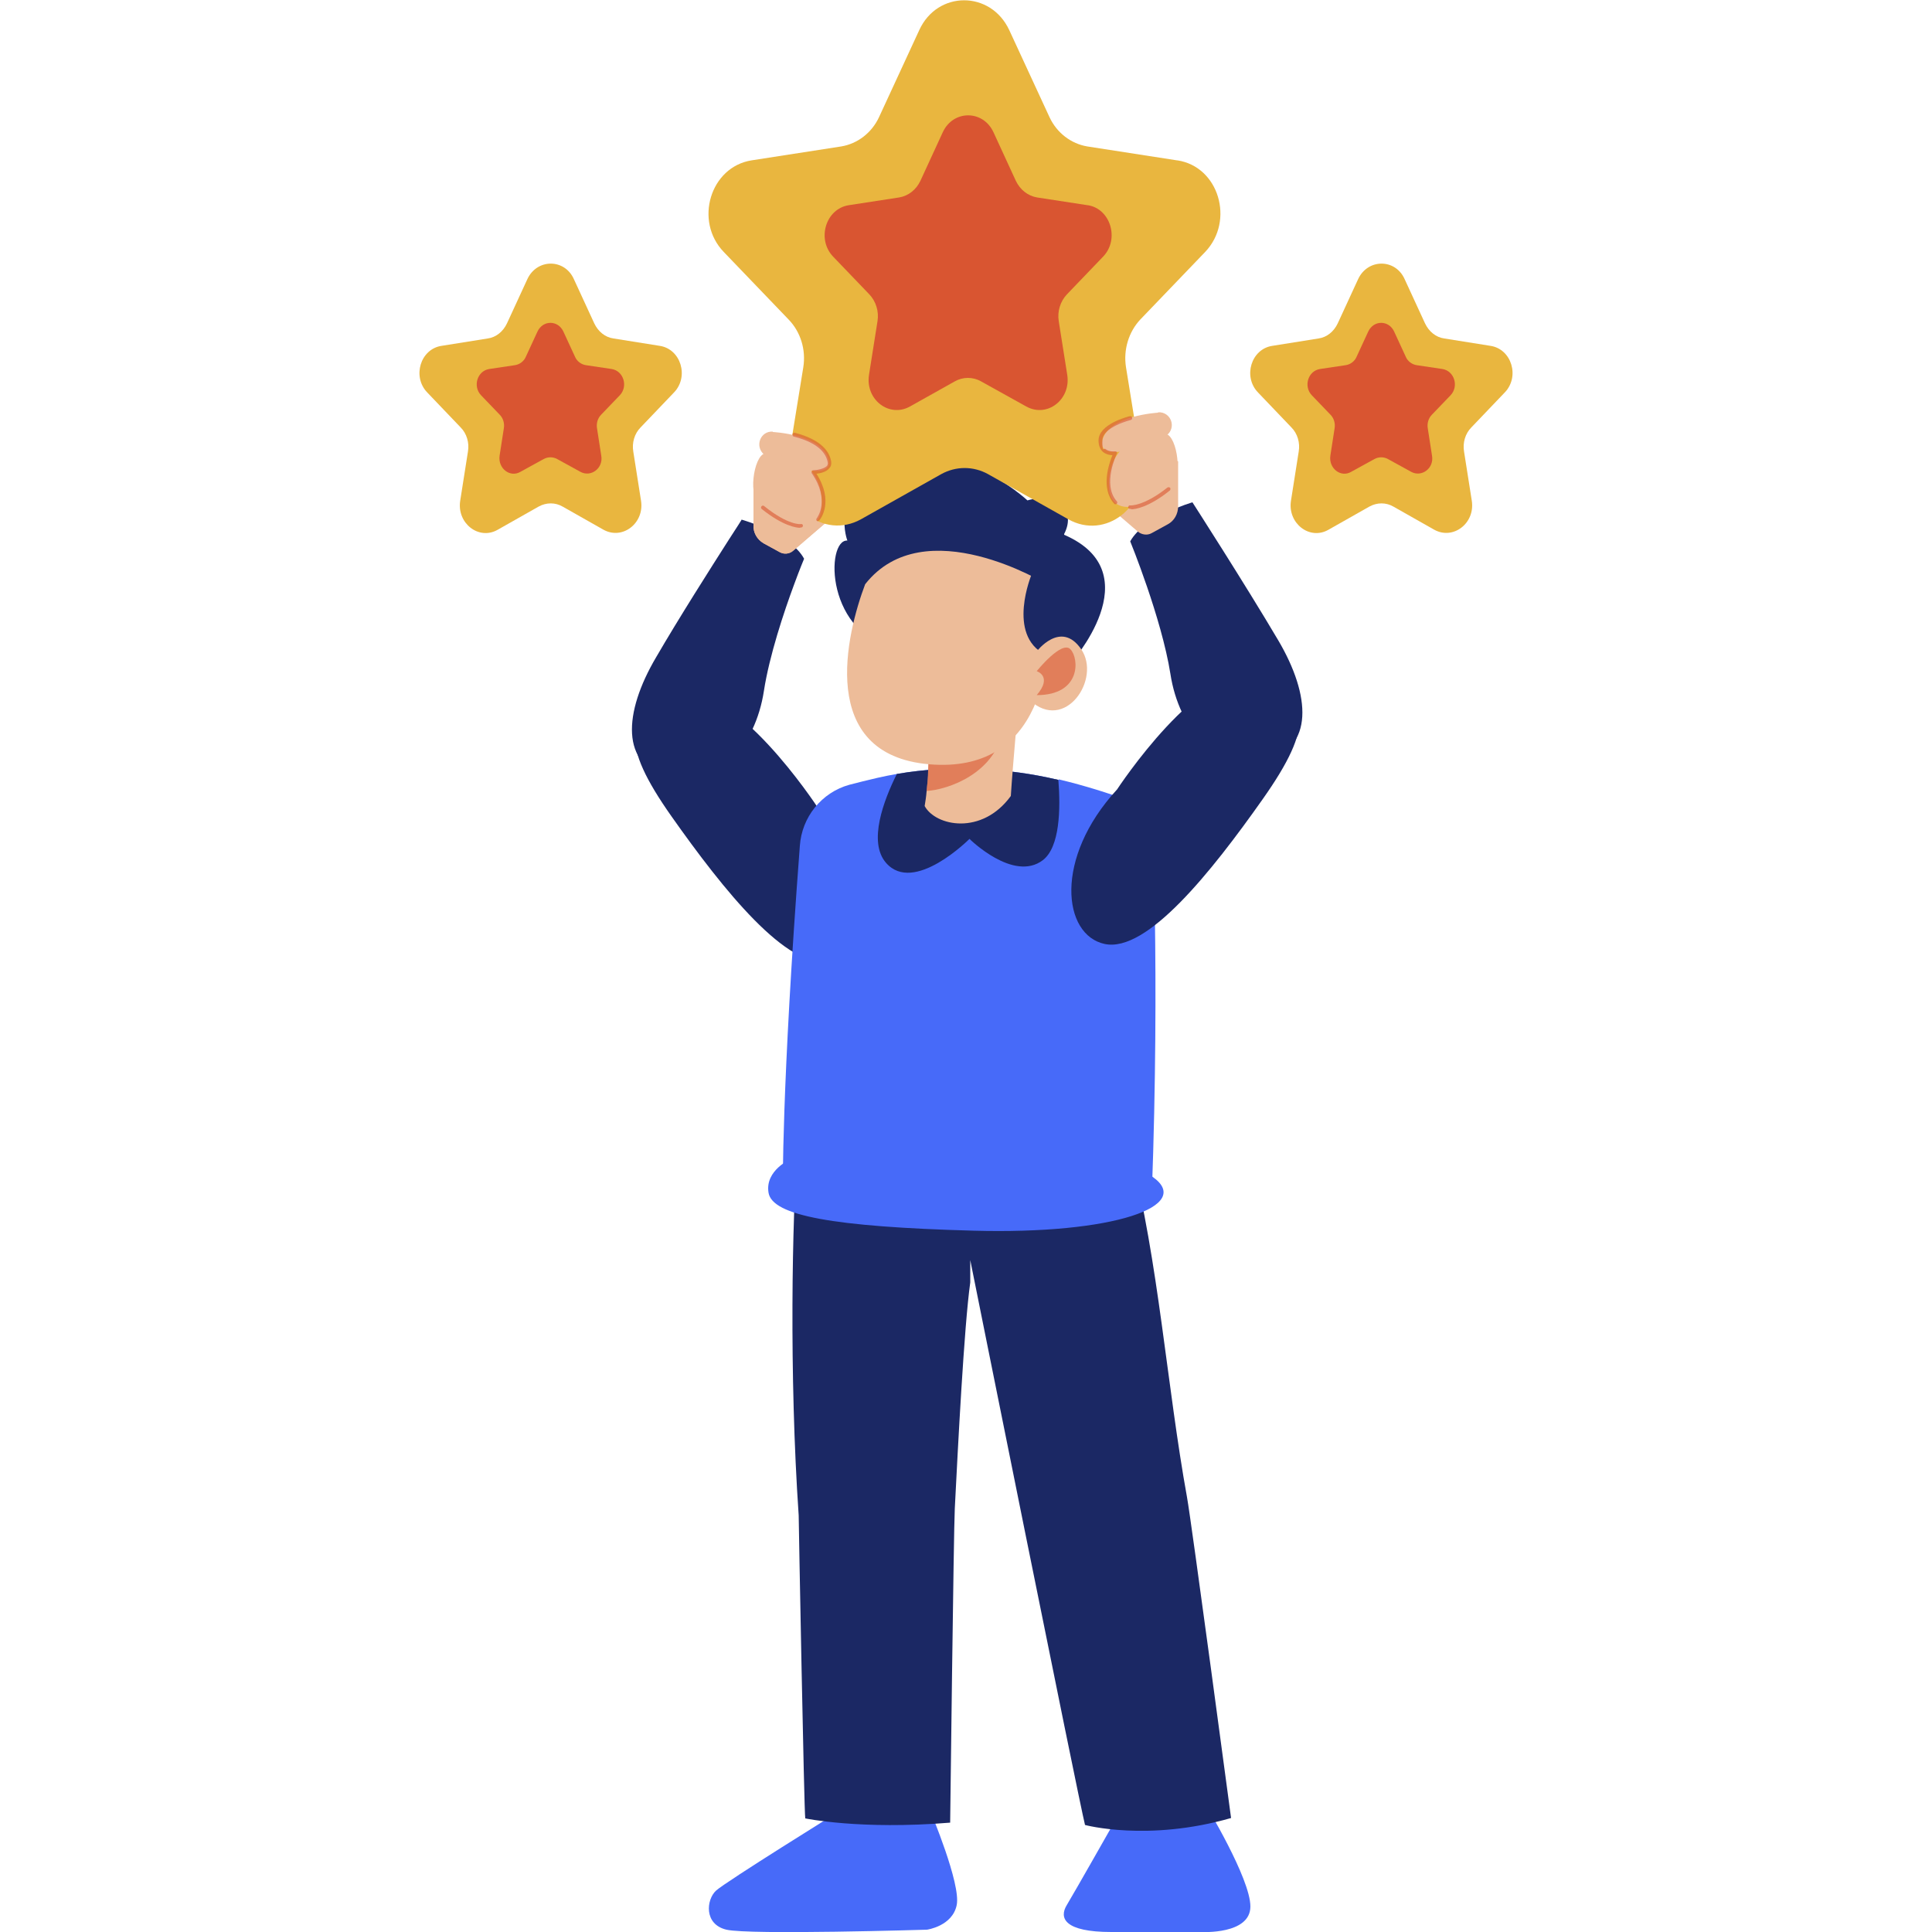 <svg xmlns="http://www.w3.org/2000/svg" id="Layer_1" viewBox="0 0 500 500"><defs><style>      .st0 {        opacity: .6;      }      .st1 {        fill: #edbc99;      }      .st2 {        fill: #1b2864;      }      .st3 {        fill: #e9b63f;      }      .st4 {        fill: #d95531;      }      .st5 {        fill: #476af9;      }    </style></defs><g><g><path class="st2" d="M275.4,138.2c3.4-6.6-2.6-10.7-9.5-8.7,0,0-20.1-18.7-38.1-8.3-13,7.4-8.5,18.7-8.5,18.7-5.6-.4-6,24.7,13.7,28.5,12.8,2.5,43.9,3.5,43.9,3.5,0,0,21.4-23.6-1.5-33.5Z"></path><g><path class="st2" d="M175.5,180c-14.1,4.6-15.1,12.3-1.7,31.3,13.4,19,30,39.8,40.9,37.5,10.9-2.3,13.2-22.2-3.2-40,0,0-21.9-33.4-36-28.8Z"></path><g><path class="st5" d="M217.3,468.7s-29.5,18.3-32,20.6c-2.5,2.3-3.2,8.7,2.7,10.1,6,1.4,51.9,0,51.9,0,0,0,6.6-.9,7.7-6.4,1.1-5.5-6.8-24.2-6.8-24.2h-23.6Z"></path><path class="st5" d="M287.9,472.4s-9.7,17.1-11.8,20.6c-2.1,3.4-.6,7,11.5,7h23.4s12.6.7,12.6-6.6-11.7-26.5-11.7-26.5l-24.1,5.5Z"></path><path class="st2" d="M292.7,298.5c-.5-1.8-1.3-3.5-2-5.1-.8-1.9-1.7-3.7-2.6-5.4,0,0-40.9,14.5-80.8-.4,0,0-.3,2.7-.7,7.4,0,.6-.1,1.2-.2,1.9h0c-1.4,18.2-2.2,58.9.3,95.3,0,1.5,1.4,77,1.7,78.4,0,0,14.2,3,37.5,1.1,0,0,.9-75.7,1.2-81.3.8-15.7,2.4-47.1,4-58.5v-5.8c.3,1.5,28,139.4,29.7,146.2,0,0,16.2,4.4,37.8-1.8,0,0-10.3-77-11.4-83-5.2-28.7-7.4-61.2-14.6-89Z"></path></g><g><path class="st2" d="M192,134.4s-1.3,2.1-3.4,5.3c-4.6,7.2-13,20.4-18.8,30.4-8.5,14.4-9.2,27.9,3.3,31.1,12.5,3.2,22.4-8,24.6-22.4,1.4-9.1,5.2-20.5,7.8-27.5,1.5-4.1,2.6-6.7,2.6-6.7-3.6-6.6-16.1-10.1-16.1-10.1Z"></path><path class="st5" d="M274,201.9c-.2,0-.5-.1-.7-.2-12-2.8-26.8-3.9-41.2-1.4-1.7.3-3.3.6-5,1-2.6.6-5,1.2-7.3,1.8-7.2,2-12.3,8.4-12.8,15.8-4.8,63.3-4.4,89.4-4.4,89.4,0,0,48.9,13.4,95.5.4,2.1-57.4,0-99.1,0-99.1,0,0-9.9-4.5-24.1-7.9Z"></path><path class="st2" d="M273.3,201.7c-12-2.8-26.8-3.9-41.2-1.4-3.4,6.8-7.5,17.6-2.8,23,7.2,8.3,21.6-6.2,21.6-6.2,0,0,11.4,11.3,19,5.5,4.4-3.4,4.6-13.2,4-20.8-.2,0-.5-.1-.7-.2Z"></path><path class="st1" d="M259.4,173.7c-1.7.3-5.1,3.2-8.6,6.7-5.2,5.1-10.4,11.3-10.4,11.3,0,0,0,3.5-.2,7.7,0,1.7-.2,3.6-.4,5.4-.1,1.3-.3,2.6-.5,3.8,2.8,5.2,14.8,7.7,22.3-2.6.5-8,2.2-26.6,2.2-26.6,0,0,0-6.3-4.3-5.7Z"></path><g class="st0"><path class="st4" d="M250.8,180.3c-5.2,5.1-10.4,11.3-10.4,11.3,0,0,0,3.5-.2,7.7,0,1.7-.2,3.6-.4,5.4,5.3-.3,18.1-4.4,20-16.7-3.3-1.1-6.5-8.3-8.9-7.7Z"></path></g><path class="st1" d="M223.9,151.2c-4.8,12.7-12.6,44.1,16.6,46.6,28.8,2.4,32.9-25.7,30.4-46.6,0,0-31.7-19.5-47,0Z"></path><path class="st2" d="M267,148.6s-6.6,15.7,3.5,20.8c4.6-8.3,1.7-17.8,1.7-17.8l-5.2-3Z"></path><path class="st1" d="M268.2,168.7s-3.2,5.1-1.7,12.5c9.1,8.5,18.6-5.5,13.3-13.2-5.3-7.7-11.6.7-11.6.7Z"></path><g class="st0"><path class="st4" d="M268.3,173.7s4.2,1.3,0,6.2c11.6,0,11-9.6,8.7-11.9-2.3-2.3-8.7,5.7-8.7,5.7Z"></path></g></g><g><path class="st2" d="M325.1,175.5c-14.1-4.6-36,28.8-36,28.8-16.4,17.8-14.1,37.7-3.2,40,10.9,2.3,27.5-18.5,40.9-37.5,13.4-19,12.5-26.7-1.7-31.3Z"></path><path class="st2" d="M308.6,130s-12.5,3.6-16.1,10.1c0,0,8.1,19.8,10.4,34.3,2.2,14.4,12.2,25.7,24.6,22.4,12.5-3.2,11.8-16.7,3.3-31.1-8.5-14.4-22.2-35.7-22.2-35.7Z"></path></g><path class="st5" d="M298.2,304.6c-11-7.6-93.4-4.7-93.4-4.7,0,0-6.9,2.9-5.9,8.8,1,5.9,16.7,8.8,53,9.8,36.3,1,57.3-6.4,46.3-14Z"></path></g><g><path class="st1" d="M292.5,114.6l-10.1,12.6,12.1,10.4c1,.8,2.4,1,3.5.4l4.2-2.3c1.7-.9,2.7-2.7,2.7-4.7v-11.6c-.1,0-12.4-4.7-12.4-4.7Z"></path><path class="st1" d="M285.4,107.3c-4.3,3.3,2.1,16.9,2.1,16.9,0,0,1.8,2.2,3.4,0,1.5-2.1-1.1-20.3-5.5-17Z"></path></g><g><path class="st1" d="M195,124.3v11.6c-.1,1.9.9,3.7,2.6,4.7l4.2,2.3c1.1.6,2.5.5,3.5-.4l12.1-10.4-10.1-12.6-12.3,4.7Z"></path><path class="st1" d="M195,124.3v11.6c-.1,1.9.9,3.7,2.6,4.7l4.2,2.3c1.1.6,2.5.5,3.5-.4l12.1-10.4-10.1-12.6-12.3,4.7Z"></path><path class="st1" d="M214.4,112.2c-4.3-3.3-7,14.8-5.5,17,1.5,2.1,3.4,0,3.4,0,0,0,6.4-13.6,2.1-16.9Z"></path></g><g><path class="st3" d="M304.6,41.5l-23.2-3.6c-4.2-.7-7.9-3.5-9.8-7.6l-10.4-22.5c-4.8-10.3-18.6-10.3-23.3,0l-10.4,22.5c-1.9,4.1-5.6,6.9-9.8,7.6l-23.2,3.6c-10.7,1.7-14.9,15.7-7.2,23.7l16.8,17.5c3.1,3.2,4.5,7.8,3.8,12.3l-4,24.7c-1.8,11.4,9.3,20,18.9,14.7l20.8-11.7c3.8-2.1,8.3-2.1,12.1,0l20.8,11.7c9.6,5.4,20.7-3.3,18.9-14.7l-4-24.7c-.7-4.5.7-9.1,3.7-12.3l16.8-17.5c7.7-8.1,3.5-22.1-7.2-23.7Z"></path><path class="st4" d="M281.4,53.1l-13-2c-2.4-.4-4.4-2-5.5-4.3l-5.8-12.6c-2.7-5.8-10.4-5.8-13.1,0l-5.8,12.6c-1.1,2.3-3.1,3.9-5.5,4.3l-13,2c-6,.9-8.4,8.8-4.1,13.3l9.4,9.8c1.7,1.8,2.5,4.4,2.1,6.9l-2.2,13.9c-1,6.4,5.2,11.2,10.6,8.2l11.6-6.5c2.1-1.2,4.7-1.2,6.8,0l11.7,6.5c5.4,3,11.6-1.8,10.6-8.2l-2.2-13.9c-.4-2.5.4-5.1,2.1-6.9l9.4-9.8c4.3-4.5,1.9-12.4-4-13.3Z"></path></g><g><path class="st1" d="M299.7,106.8s-12.8.7-14.4,7.1c-1.6,6.5,13.9,1,16.6-1.2,2.7-2.1,1.1-6.2-2.2-6Z"></path><path class="st1" d="M300.7,112.6s-13.1-.7-13.7,11.9c-.6,12.7,14.4,4.1,16.8.3,2.4-3.8,0-14.5-3.2-12.2Z"></path><g class="st0"><path class="st4" d="M292.7,131.7c-.2,0-.2,0-.3,0-.3,0-.5-.3-.4-.5,0-.3.3-.5.5-.4,0,0,3.4.3,9.6-4.6.2-.2.5-.1.7,0,.2.2.1.5,0,.7-5.6,4.5-9.1,4.9-10,4.9Z"></path></g></g><g><path class="st1" d="M200,111.7c-3.2-.2-4.8,3.8-2.2,6,2.7,2.1,18.2,7.6,16.6,1.2-1.6-6.5-14.4-7.1-14.4-7.1Z"></path><path class="st1" d="M199.1,117.6c-3.2-2.2-5.6,8.4-3.2,12.2,2.4,3.8,17.4,12.3,16.8-.3-.6-12.7-13.7-11.9-13.7-11.9Z"></path><g class="st0"><path class="st4" d="M207.1,136.6c-.9,0-4.4-.4-10-4.9-.2-.2-.2-.5,0-.7.2-.2.5-.2.7,0,6.2,5,9.5,4.7,9.5,4.6.3,0,.5.2.5.4,0,.3-.2.5-.4.5,0,0-.1,0-.3,0Z"></path></g></g></g><g class="st0"><path class="st4" d="M211.7,134.9c-.1,0-.2,0-.3-.1-.2-.2-.2-.5,0-.7.1-.2,3.5-4.6-1.3-11.6-.1-.1-.1-.3,0-.5,0-.2.2-.3.4-.3.7,0,2.7-.3,3.5-1.1.2-.3.3-.6.2-1-.4-2.1-2.1-4.9-8.7-6.6-.3,0-.4-.3-.4-.6,0-.3.3-.4.6-.4,7,1.8,9,5,9.4,7.4.1.7,0,1.3-.5,1.8-.8,1-2.4,1.3-3.3,1.4,4.6,7.2,1,11.8.8,12,0,.1-.2.2-.4.2Z"></path></g><g class="st0"><path class="st4" d="M288.7,130.5c-.1,0-.3,0-.4-.2-3.5-4-1.3-10.3-.4-12.5-.7,0-1.6-.2-2.4-.8-.8-.7-1.2-1.7-1.2-3,0-4.3,7.7-6.2,8.1-6.3.3,0,.5,0,.6.4,0,.3,0,.5-.4.6,0,0-7.3,1.8-7.3,5.3s.3,1.8.8,2.2c1,.8,2.4.6,2.4.6.2,0,.4,0,.5.2.1.1.1.3,0,.5,0,0-3.8,7.9,0,12.2.2.2.2.5,0,.7,0,0-.2.1-.3.1Z"></path></g></g><g><path class="st3" d="M170.7,89.5l-11.9-1.9c-2.2-.3-4-1.8-5-3.9l-5.3-11.5c-2.4-5.3-9.5-5.3-12,0l-5.3,11.5c-1,2.1-2.8,3.6-5,3.9l-11.9,1.9c-5.5.8-7.7,8-3.7,12.1l8.6,9c1.6,1.6,2.3,4,1.9,6.3l-2,12.7c-.9,5.8,4.8,10.3,9.7,7.5l10.6-6c2-1.1,4.3-1.1,6.2,0l10.6,6c4.9,2.7,10.6-1.7,9.7-7.5l-2-12.7c-.4-2.3.3-4.7,1.9-6.3l8.6-9c4-4.1,1.8-11.3-3.7-12.1Z"></path><path class="st4" d="M158.3,95.5l-6.7-1c-1.2-.2-2.3-1-2.8-2.2l-3-6.5c-1.4-3-5.3-3-6.7,0l-3,6.5c-.5,1.2-1.6,2-2.8,2.2l-6.7,1c-3.1.5-4.3,4.5-2.1,6.8l4.8,5c.9.9,1.3,2.2,1.1,3.5l-1.1,7.1c-.5,3.3,2.7,5.8,5.4,4.2l6-3.3c1.1-.6,2.4-.6,3.5,0l6,3.3c2.7,1.5,6-.9,5.4-4.2l-1.1-7.1c-.2-1.3.2-2.6,1.1-3.5l4.8-5c2.2-2.3,1-6.3-2.1-6.8Z"></path></g><g><path class="st3" d="M385.7,89.5l-11.9-1.9c-2.2-.3-4-1.8-5-3.9l-5.3-11.5c-2.4-5.3-9.5-5.3-12,0l-5.3,11.5c-1,2.1-2.8,3.6-5,3.9l-11.9,1.9c-5.5.8-7.7,8-3.7,12.1l8.6,9c1.6,1.6,2.3,4,1.9,6.3l-2,12.7c-.9,5.8,4.8,10.3,9.7,7.5l10.6-6c2-1.1,4.3-1.1,6.2,0l10.6,6c4.9,2.7,10.6-1.7,9.7-7.5l-2-12.7c-.4-2.3.3-4.7,1.9-6.3l8.6-9c4-4.1,1.8-11.3-3.7-12.1Z"></path><path class="st4" d="M373.3,95.5l-6.7-1c-1.2-.2-2.3-1-2.8-2.2l-3-6.5c-1.4-3-5.3-3-6.7,0l-3,6.5c-.5,1.2-1.6,2-2.8,2.2l-6.7,1c-3.1.5-4.3,4.5-2.1,6.8l4.8,5c.9.9,1.3,2.2,1.1,3.5l-1.1,7.1c-.5,3.3,2.7,5.8,5.4,4.2l6-3.3c1.1-.6,2.4-.6,3.5,0l6,3.3c2.7,1.5,6-.9,5.4-4.2l-1.1-7.1c-.2-1.3.2-2.6,1.1-3.5l4.8-5c2.2-2.3,1-6.3-2.1-6.8Z"></path></g></svg>